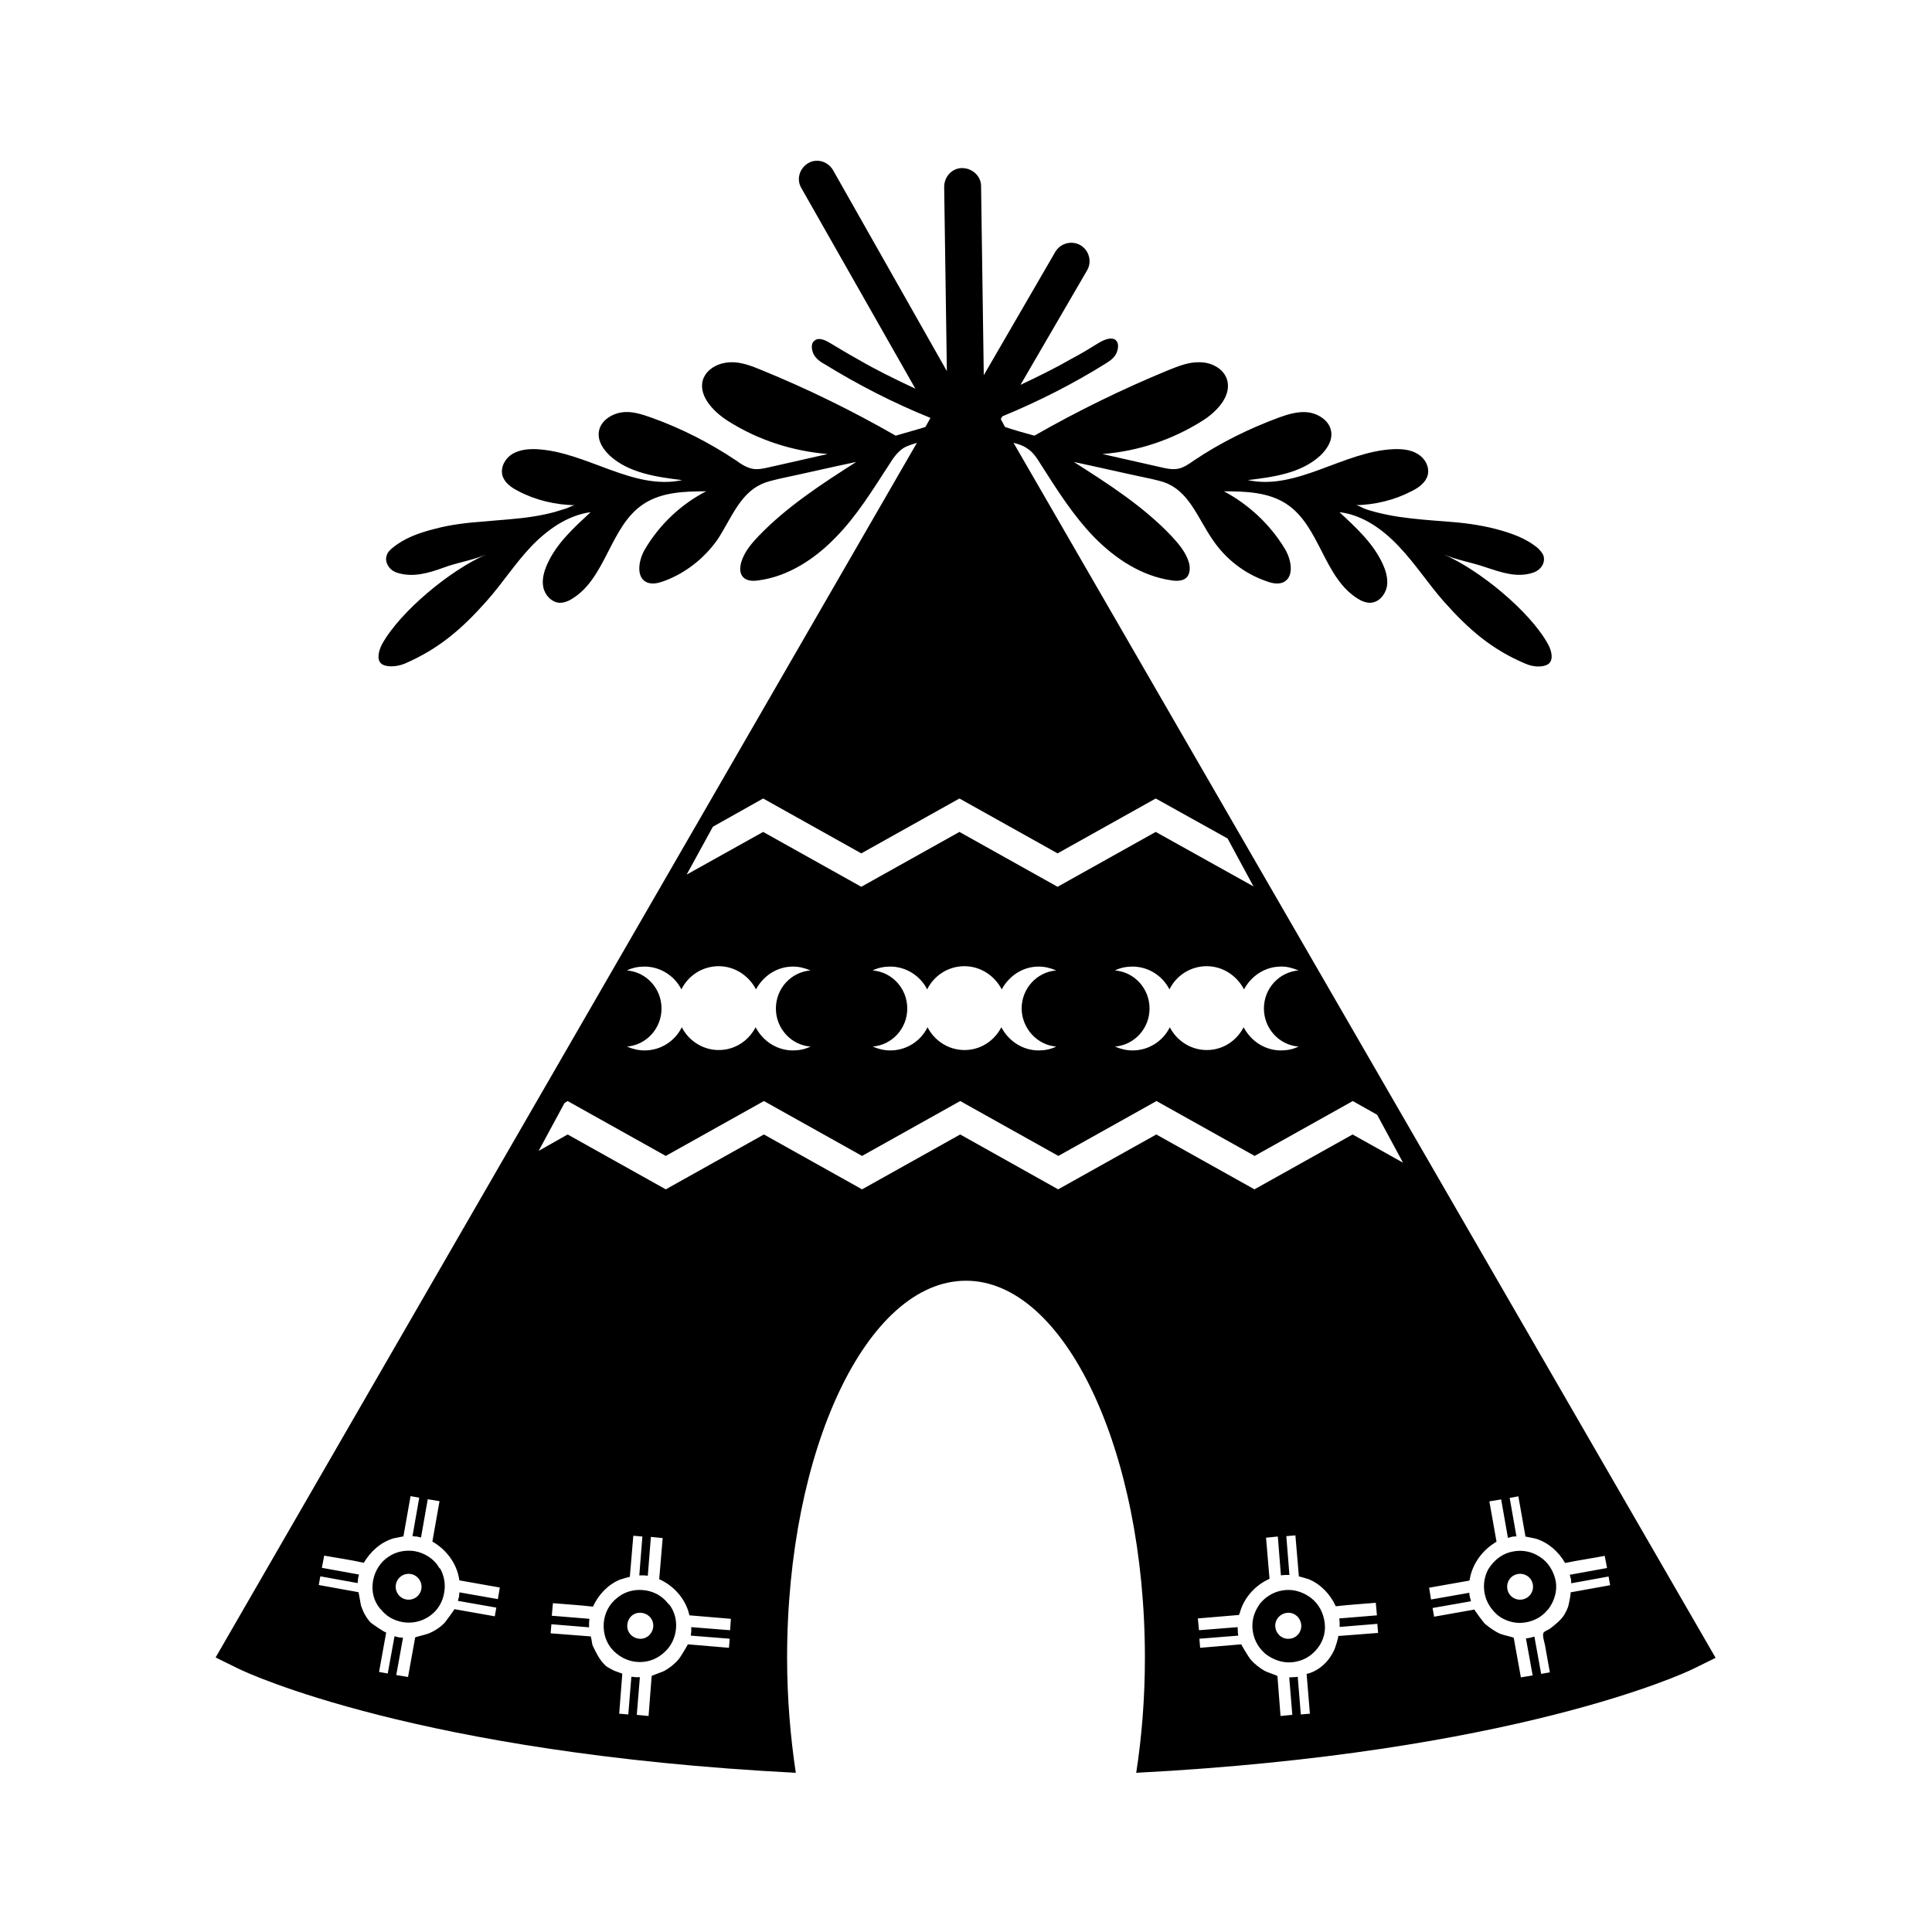 <?xml version="1.0" encoding="utf-8"?>
<!-- Generator: Adobe Illustrator 19.1.0, SVG Export Plug-In . SVG Version: 6.00 Build 0)  -->
<svg version="1.1" id="Layer_1" xmlns="http://www.w3.org/2000/svg" xmlns:xlink="http://www.w3.org/1999/xlink" x="0px" y="0px"
	 width="1000px" height="1000px" viewBox="0 0 1000 1000" style="enable-background:new 0 0 1000 1000;" xml:space="preserve">
<path d="M797,805.8c-3.9-2.6-8.7-3.7-13.6-2.8c-5.1,0.8-9.3,3.9-12,7.7c-0.4,0.4-0.6,1-1,1.4c-2,3.7-2.8,7.9-2,12.4
	c0.8,4.7,3.5,8.7,6.9,11.6c0.4,0.4,1,0.6,1.4,1c3.9,2.4,8.5,3.5,13.2,2.6c4.5-0.8,8.3-3,11-6.3c0.2-0.2,0.4-0.4,0.6-0.6
	c3-4.1,4.7-9.3,3.7-14.6C804.1,812.9,801.1,808.4,797,805.8z M787.9,827.9c-3.7,0.6-7.1-1.8-7.7-5.5c-0.6-3.7,1.8-7.1,5.5-7.7
	c3.7-0.6,7.1,1.8,7.7,5.5C794,823.9,791.5,827.3,787.9,827.9z M678.6,827.1c-3.7-2.8-8.3-4.5-13.2-4.1c-5.1,0.4-9.5,2.8-12.8,6.5
	c-0.4,0.4-0.8,1-1,1.4c-2.4,3.5-3.7,7.7-3.3,12.2c0.4,4.9,2.6,9.1,5.9,12.2c0.4,0.4,0.8,0.8,1.4,1.2c3.7,2.6,8.1,4.3,13,3.9
	c4.5-0.4,8.5-2.2,11.6-5.3c0.2-0.2,0.4-0.4,0.6-0.6c3.5-3.7,5.5-8.7,4.9-14.2C685.1,834.8,682.5,830.1,678.6,827.1z M667.4,848.2
	c-3.7,0.4-6.9-2.4-7.3-6.1c-0.4-3.7,2.4-6.9,6.1-7.3c3.7-0.4,6.9,2.4,7.3,6.1C673.9,844.6,671.1,848,667.4,848.2z M226.8,810.6
	c-2.6-3.9-6.9-6.7-12-7.7c-4.9-0.8-9.8,0.2-13.6,2.8c-4.1,2.6-7.1,7.1-8.1,12.4c-1,5.5,0.4,10.8,3.7,14.6c0.2,0.2,0.4,0.4,0.6,0.6
	c2.6,3.3,6.5,5.5,11,6.3c4.7,0.8,9.3-0.2,13.2-2.6c0.4-0.4,1-0.6,1.4-1c3.5-2.6,6.1-6.7,6.9-11.6c0.8-4.5,0-8.7-2-12.4
	C227.4,811.7,227,811.1,226.8,810.6z M218.1,822.4c-0.6,3.7-4.1,6.1-7.7,5.5c-3.7-0.6-6.1-4.1-5.5-7.7c0.6-3.7,4.1-6.1,7.7-5.5
	C216.2,815.3,218.7,818.8,218.1,822.4z M524.6,229.2c2.4,0.6,4.9,1.4,6.9,2.8c3.3,2,5.3,5.3,7.3,8.5c8.3,13,16.7,26.4,27.6,37.6
	c11,11.2,24.6,20.1,40,22.3c2.6,0.4,5.7,0.4,7.7-1.4c2-2,2-5.5,1.2-8.1c-1.6-5.1-5.1-9.3-8.9-13.4c-14.6-15.4-32.7-27-50.6-38.4
	c13.2,2.8,26.4,5.9,39.8,8.7c3.3,0.8,6.5,1.4,9.3,2.8c11.2,5.3,15.6,18.5,22.8,28.8c6.7,10,16.7,17.7,28,21.5c2.6,1,5.7,1.6,8.3,0.6
	c6.1-2.6,4.5-11.8,1-17.5c-7.5-12.4-18.5-22.8-31.5-29.7c11.2,0,23,0.4,32.3,6.5c17.5,11.4,19.3,38.4,37.2,49.2c1.8,1.2,4.1,2,6.3,2
	c4.3-0.2,7.5-3.9,8.5-8.1c0.8-4.1-0.4-8.3-2.2-12.2c-4.9-10.6-13.8-18.7-22.3-26.6c12,1.4,22.5,8.9,30.9,17.9
	c8.3,8.7,15,19.1,23,28.2c12.8,14.4,24.6,24.8,42.3,32.3c5.1,2.2,9.5,1.6,11.6,0.4c3.3-2,2-7.1,0.2-10.4c-9.5-17.3-36-38.8-54-46.5
	c6.1,2.6,13.2,3.9,19.5,5.9c7.7,2.4,15.4,5.7,23.6,4.3c2.4-0.4,4.9-1.2,6.5-2.8c1.8-1.6,2.8-4.3,2-6.7c-0.4-1.4-1.6-2.6-2.8-3.9
	c-6.3-5.3-14-7.9-21.9-10c-8.5-2.2-17.3-3.3-26-3.9c-8.1-0.6-16-1.2-24.2-2.4c-3.9-0.6-7.9-1.4-11.8-2.4c-2-0.6-3.9-1-5.9-1.8
	c-1.2-0.4-3.5-2-4.9-1.8c10.2-0.2,20.3-2.6,29.3-7.3c3.7-1.8,7.3-4.5,8.3-8.3c1-4.3-1.4-8.7-5.3-11c-3.7-2.2-8.1-2.6-12.6-2.4
	c-25.8,1.2-50,21.5-75.2,16c13.2-1.6,27.4-3.5,37.4-12.6c3.5-3.3,6.5-7.9,5.7-12.6c-0.8-5.3-6.1-8.9-11.4-9.8
	c-5.3-0.8-10.6,0.8-15.6,2.6c-15.4,5.7-30.3,13-44.1,22.3c-2.6,1.8-5.5,3.9-8.7,4.3c-2.6,0.4-5.5-0.2-8.1-0.8l-30.5-6.9
	c18.3-1.4,36-7.3,51.6-17.1c7.9-4.9,16-13.6,12.6-22.3c0-0.2-0.2-0.2-0.2-0.4c-2.2-4.9-8.1-7.7-13.6-7.7c-5.7-0.2-11,2-16.3,4.1
	c-23.8,9.8-46.9,21.1-69.3,33.9c-5.1-1.4-10.2-2.8-15.2-4.5l-2.2-4.1l0.8-1.4c18.7-7.7,36.8-16.9,53.6-27.4c2.6-1.6,5.1-3.5,5.9-6.5
	c0.8-2.6,0.4-4.7-1-5.7c-2.2-1.6-5.9,0-8.3,1.4l0,0c-4.5,2.8-8.9,5.5-14.2,8.3c-8.5,4.9-17.5,9.3-26.6,13.6l34.5-59.3
	c2.6-4.5,1-10.4-3.5-13c-4.5-2.6-10.4-1-13,3.5l-37,63.8l-1.4-97.9c0-5.1-4.5-9.3-9.8-9.3s-9.3,4.5-9.3,9.8l1.4,95.3l-58.9-104
	c-2.6-4.5-8.3-6.3-12.8-3.7c-4.5,2.6-6.3,8.3-3.7,12.8l59.1,104c-0.2,0-0.2-0.2-0.4-0.2c-10-4.7-19.9-9.5-29.3-15
	c-5.1-2.8-9.8-5.7-14.2-8.3c-2.6-1.6-6.1-3.3-8.3-1.4c-1.4,1-1.8,3-1,5.7c0.8,2.8,3.3,4.9,5.9,6.3c17.5,10.8,36,20.3,55.1,28
	l-2.6,4.7c-5.1,1.6-10.4,3-15.4,4.5c-22.3-12.8-45.5-24.2-69.3-33.9c-5.3-2.2-10.6-4.3-16.3-4.1c-5.5,0.2-11.2,2.8-13.6,7.7
	c0,0.2-0.2,0.2-0.2,0.4c-3.5,8.5,4.7,17.3,12.6,22.3c15.4,9.8,33.3,15.6,51.6,17.1l-30.5,6.9c-2.6,0.6-5.5,1.2-8.1,0.8
	c-3.3-0.6-6.1-2.4-8.7-4.3c-13.6-9.1-28.4-16.7-44.1-22.3c-5.1-1.8-10.4-3.5-15.6-2.6s-10.6,4.5-11.4,9.8c-0.8,4.9,2.2,9.3,5.7,12.6
	c9.8,8.9,24,11,37.4,12.6c-25.4,5.5-49.4-14.6-75.2-16c-4.3-0.2-8.7,0.2-12.6,2.4c-3.7,2.2-6.3,6.7-5.3,11c1,3.9,4.7,6.5,8.3,8.3
	c8.9,4.7,19.1,7.1,29.3,7.3c-1.2,0-3.5,1.4-4.9,1.8c-2,0.6-3.9,1.2-5.9,1.8c-3.9,1-7.7,1.8-11.8,2.4c-7.9,1.2-16,1.6-24.2,2.4
	c-8.7,0.6-17.5,1.6-26,3.9c-7.9,2-15.6,4.7-21.9,10c-1.2,1-2.4,2.2-2.8,3.9c-0.8,2.2,0.2,4.9,2,6.7c1.8,1.8,4.3,2.4,6.5,2.8
	c8.3,1.4,16-1.6,23.6-4.3c6.3-2,13.4-3.3,19.5-5.9c-18.1,7.7-44.5,29.3-54,46.5c-1.8,3.5-3,8.5,0.2,10.4c2,1.2,6.5,1.6,11.6-0.4
	c17.7-7.7,29.5-17.9,42.3-32.3c8.1-9.1,14.6-19.3,23-28.2c8.3-8.7,18.9-16.3,30.9-17.9c-8.5,7.9-17.5,16-22.3,26.6
	c-1.8,3.9-3,8.1-2.2,12.2c0.8,4.1,4.3,7.9,8.5,8.1c2.2,0,4.5-0.8,6.3-2c17.9-10.8,19.7-37.8,37.2-49.2c9.3-6.1,21.1-6.5,32.3-6.5
	c-13,6.7-24,17.1-31.5,29.7c-3.5,5.7-5.1,15,1,17.5c2.6,1,5.5,0.4,8.3-0.6c11.4-4.1,21.1-11.8,28-21.5c6.9-10.4,11.4-23.6,22.8-28.8
	c3-1.4,6.1-2,9.3-2.8c13.2-2.8,26.4-5.9,39.8-8.7c-17.9,11.4-36,23.2-50.6,38.4c-3.7,3.9-7.3,8.1-8.9,13.4c-0.8,2.8-1,6.1,1.2,8.1
	c2,1.8,5.1,1.8,7.7,1.4c15.4-2,29.3-11.2,40-22.3c11-11.2,19.1-24.6,27.6-37.6c2-3.3,4.3-6.5,7.3-8.5c2.2-1.4,4.7-2,7.1-2.8
	l-363,628.7l12,5.9c4.1,2,92.6,43.7,288.3,53.8c-2.8-18.7-4.5-38.8-4.5-59.5c0-107.9,41.4-195.2,92.6-195.2
	c51,0,92.6,87.6,92.6,195.2c0,20.7-1.6,40.8-4.5,59.5c195.2-10.2,283.8-51.6,287.9-53.6l12-5.9L524.6,229.2z M672.1,502.3
	c-10,0.8-17.9,9.3-17.9,19.7c0,10.4,7.9,18.9,17.9,19.7c-2.8,1.4-5.9,2-9.1,2c-8.3,0-15.6-4.9-19.3-12c-3.7,7.1-10.8,11.8-19.1,11.8
	c-8.3,0-15.6-4.9-19.1-11.8c-3.5,7.1-10.8,12-19.3,12c-3.3,0-6.3-0.8-9.1-2c10-0.8,17.9-9.3,17.9-19.7c0-10.4-7.9-18.9-17.9-19.7
	c2.8-1.4,5.9-2,9.1-2c8.3,0,15.6,4.9,19.1,11.8c3.5-7.1,10.8-12,19.3-12c8.3,0,15.6,4.9,19.3,12c3.7-6.9,10.8-11.8,19.1-11.8
	C666.2,500.2,669.2,501.1,672.1,502.3z M369,427.9l26-14.6l50.8,28.4l50.8-28.4l50.8,28.4l50.8-28.4l37.2,20.7l13.4,24.8l-50.6-28.2
	L547.4,459l-50.8-28.4L445.8,459L395,430.6l-39.6,22.1L369,427.9z M546.7,541.7c-2.8,1.4-5.9,2-9.1,2c-8.3,0-15.6-4.9-19.3-12
	c-3.7,7.1-10.8,11.8-19.1,11.8c-8.3,0-15.6-4.9-19.1-11.8c-3.5,7.1-10.8,12-19.3,12c-3.3,0-6.3-0.8-9.1-2c10-0.8,17.9-9.3,17.9-19.7
	c0-10.4-7.9-18.9-17.9-19.7c2.8-1.4,5.9-2,9.1-2c8.3,0,15.6,4.9,19.1,11.8c3.5-7.1,10.8-12,19.3-12c8.3,0,15.6,4.9,19.3,12
	c3.7-6.9,10.8-11.8,19.1-11.8c3.3,0,6.3,0.8,9.1,2c-10,0.8-17.9,9.3-17.9,19.7C528.9,532.3,536.8,540.9,546.7,541.7z M324.5,502.3
	c2.8-1.4,5.9-2,9.1-2c8.3,0,15.6,4.9,19.1,11.8c3.5-7.1,10.8-12,19.3-12c8.3,0,15.6,4.9,19.3,12c3.7-6.9,10.8-11.8,19.1-11.8
	c3.3,0,6.3,0.8,9.1,2c-10,0.8-17.9,9.3-17.9,19.7c0,10.4,7.9,18.9,17.9,19.7c-2.8,1.4-5.9,2-9.1,2c-8.3,0-15.6-4.9-19.3-12
	c-3.7,7.1-10.8,11.8-19.1,11.8c-8.3,0-15.6-4.9-19.1-11.8c-3.5,7.1-10.8,12-19.3,12c-3.3,0-6.3-0.8-9.1-2c10-0.8,17.9-9.3,17.9-19.7
	C342.4,511.6,334.5,503.1,324.5,502.3z M257.7,827.7l-19.9-3.5c0,0-0.2,1.6-0.2,2.2c-0.2,0.8-0.2,0.8-0.6,2.2l19.9,3.5l-0.8,4.5
	l-20.9-3.7c0.2,0-4.7,6.7-5.3,7.3c-2.2,2.2-5.1,4.1-8.1,5.3c-0.8,0.4-6.7,1.8-6.9,2l-3.7,20.5l-6.1-1l3.5-19.3c0,0-1.6-0.2-2.2-0.2
	c-0.8-0.2-0.8-0.2-2.2-0.6l-3.5,19.3l-4.5-0.8c0,0,3.7-20.5,3.7-20.5c-0.1,0.6-7.6-4.6-8.1-5.1c-2.3-2.5-3.8-5.4-4.9-8.6
	c-0.2-0.5-1.2-7.1-1.4-7.1l-20.5-3.7l0.8-4.5l19.3,3.5c0.2-1.6,0.2-1.6,0.2-2.2c0.2-0.8,0.4-2.2,0.6-2.2l-19.3-3.5l1.2-6.3
	c6.9,1.2,13.8,2.2,20.5,3.7c3.5-5.9,8.7-10.6,15.2-12.6c0.2,0,5.3-1.2,5.3-1l3.7-20.9l4.5,0.8l-3.5,19.9c1.6,0.2,1.6,0.2,2.2,0.2
	c0.8,0.2,2.2,0.4,2.2,0.6l3.5-19.9l6.1,1l-3.7,20.9c7.1,4.1,12.4,11,13.8,19.1c0,0.4,0.2,1,0.2,1l20.9,3.7L257.7,827.7z
	 M377.9,843.8l-20.1-1.6c0,0,0,1.6,0,2.2c0,0.8-0.2,0.8-0.2,2.2l20.1,1.6l-0.4,4.7l-21.3-1.8c0.2,0-4.1,7.1-4.7,7.7
	c-2,2.4-4.7,4.5-7.5,6.1c-0.8,0.4-6.5,2.4-6.5,2.6l-1.6,20.7l-6.1-0.6l1.6-19.5c0,0-1.6,0-2.2,0c-0.8,0-0.8-0.2-2.2-0.2l-1.6,19.5
	l-4.7-0.4c0,0,1.6-20.7,1.6-20.7c0-0.1-3.7-1.3-4.1-1.5c-1.4-0.8-3.6-1.7-4.7-2.8c-3.1-3-4.8-6.6-6.6-10.4c-0.2-0.4-0.7-4.6-1-4.6
	c0,0-20.7-1.6-20.7-1.6l0.4-4.7l19.5,1.6c0-1.6,0-1.6,0-2.2c0-0.8,0.2-2.2,0.2-2.2l-19.5-1.6l0.6-6.5c6.9,0.6,14,1,20.7,1.8
	c2.8-6.1,7.7-11.4,14-14c0.2,0,5.1-1.6,5.1-1.4l1.8-21.3l4.7,0.4l-1.6,20.1c1.6,0,1.6,0,2.2,0c0.8,0,2.2,0.2,2.2,0.2l1.6-20.1
	l6.1,0.6l-1.8,21.3c7.5,3.3,13.4,10,15.4,17.7c0,0.4,0.2,1,0.4,1l21.3,1.8L377.9,843.8z M688.5,857.7c-2.7,4.1-7.5,7.8-12.2,8.7
	L678,887l-4.7,0.4l-1.6-19.5c-1.6,0.2-1.6,0.2-2.2,0.2c-0.8,0-2.2,0.2-2.2,0l1.6,19.5l-6.1,0.6l-1.6-20.7c0-0.2-5.9-2.2-6.5-2.6
	c-2.8-1.6-5.5-3.7-7.5-6.1c-0.6-0.6-4.9-7.7-4.7-7.7l-21.3,1.8l-0.4-4.7l20.1-1.6c-0.2-1.6-0.2-1.6-0.2-2.2c0-0.8-0.2-2.2,0-2.2
	l-20.1,1.6l-0.6-6.1l21.3-1.8c0,0,0.2-0.8,0.4-1c2-7.7,7.9-14.4,15.4-17.7l-1.8-21.3l6.1-0.6l1.6,20.1c0,0,1.6-0.2,2.2-0.2
	c0.8,0,0.8,0,2.2,0l-1.6-20.1l4.7-0.4c0,0,1.8,21.1,1.8,21.3c0-0.2,5.1,1.4,5.1,1.4c6.3,2.6,11.2,7.9,14,14
	c6.9-0.8,13.8-1.2,20.7-1.8l0.6,6.5l-19.5,1.6c0,0,0.2,1.6,0.2,2.2c0,0.8,0,0.8,0,2.2l19.5-1.6l0.4,4.7c0,0-20.7,1.6-20.7,1.6
	c0.5,0.2-1.7,6.5-1.9,7C690.1,855.1,689.4,856.4,688.5,857.7z M700.1,587.2l-50.8,28.4l-50.8-28.4l-50.8,28.4L497,587.2l-50.8,28.4
	l-50.8-28.4l-50.8,28.4l-50.8-28.4l-15,8.5l13.4-24.8l1.6-1l50.8,28.4l50.8-28.4l50.8,28.4l50.8-28.4l50.8,28.4l50.8-28.4l50.8,28.4
	l50.8-28.4l12.6,7.1l13.4,24.8L700.1,587.2z M809.9,835.4c-1.7,3-5,5.6-7.8,7.7c-0.7,0.5-2.6,1.2-3.1,1.9c-0.9,1.3,0.4,5,0.7,6.6
	c0.8,4.7,1.7,9.4,2.5,14l-4.5,0.8l-3.5-19.3c-1.4,0.4-1.4,0.4-2.2,0.6c-0.8,0.2-2.2,0.4-2.2,0.2l3.5,19.3l-6.1,1l-3.7-20.5
	c0-0.2-6.1-1.6-6.9-2c-2.8-1.2-5.7-3.3-8.1-5.3c-0.6-0.6-5.5-7.1-5.3-7.3l-20.9,3.7l-0.8-4.5l19.9-3.5c-0.4-1.4-0.4-1.4-0.6-2.2
	c-0.2-0.8-0.4-2.2-0.2-2.2l-19.9,3.5l-1-6.1l20.9-3.7c0,0,0.2-0.8,0.2-1c1.4-7.9,6.7-15,13.8-19.1l-3.7-20.9l6.1-1l3.5,19.9
	c0,0,1.4-0.4,2.2-0.6c0.8-0.2,0.8,0,2.2-0.2l-3.5-19.9l4.5-0.8l3.7,20.9c0-0.2,5.1,1,5.3,1c6.5,2,11.8,6.7,15.2,12.6
	c6.7-1.4,13.8-2.4,20.5-3.7l1.2,6.3l-19.3,3.5c0,0,0.4,1.4,0.6,2.2c0.2,0.8,0,0.8,0.2,2.2l19.3-3.5l0.8,4.5c0,0-20.5,3.7-20.5,3.7
	c0.4-0.1-1,6.9-1.3,7.6C811.2,832.9,810.6,834.2,809.9,835.4z M345.4,829.5c-3-3.7-7.5-6.1-12.8-6.5c-5.1-0.4-9.8,1.2-13.2,4.1
	c-3.9,3-6.5,7.7-6.9,13c-0.4,5.5,1.4,10.6,4.9,14.2c0.2,0.2,0.4,0.4,0.6,0.6c3,2.8,6.9,4.9,11.6,5.3c4.9,0.4,9.3-1,13-3.9
	c0.4-0.4,1-0.8,1.4-1.2c3.3-3,5.5-7.3,5.9-12.2c0.4-4.5-0.8-8.7-3.3-12.2C346.2,830.6,345.8,829.9,345.4,829.5z M330.8,848.2
	c-3.7-0.4-6.5-3.5-6.1-7.3c0.4-3.9,3.5-6.5,7.3-6.1c3.7,0.4,6.5,3.5,6.1,7.3C337.7,845.8,334.5,848.6,330.8,848.2z"/>
</svg>

